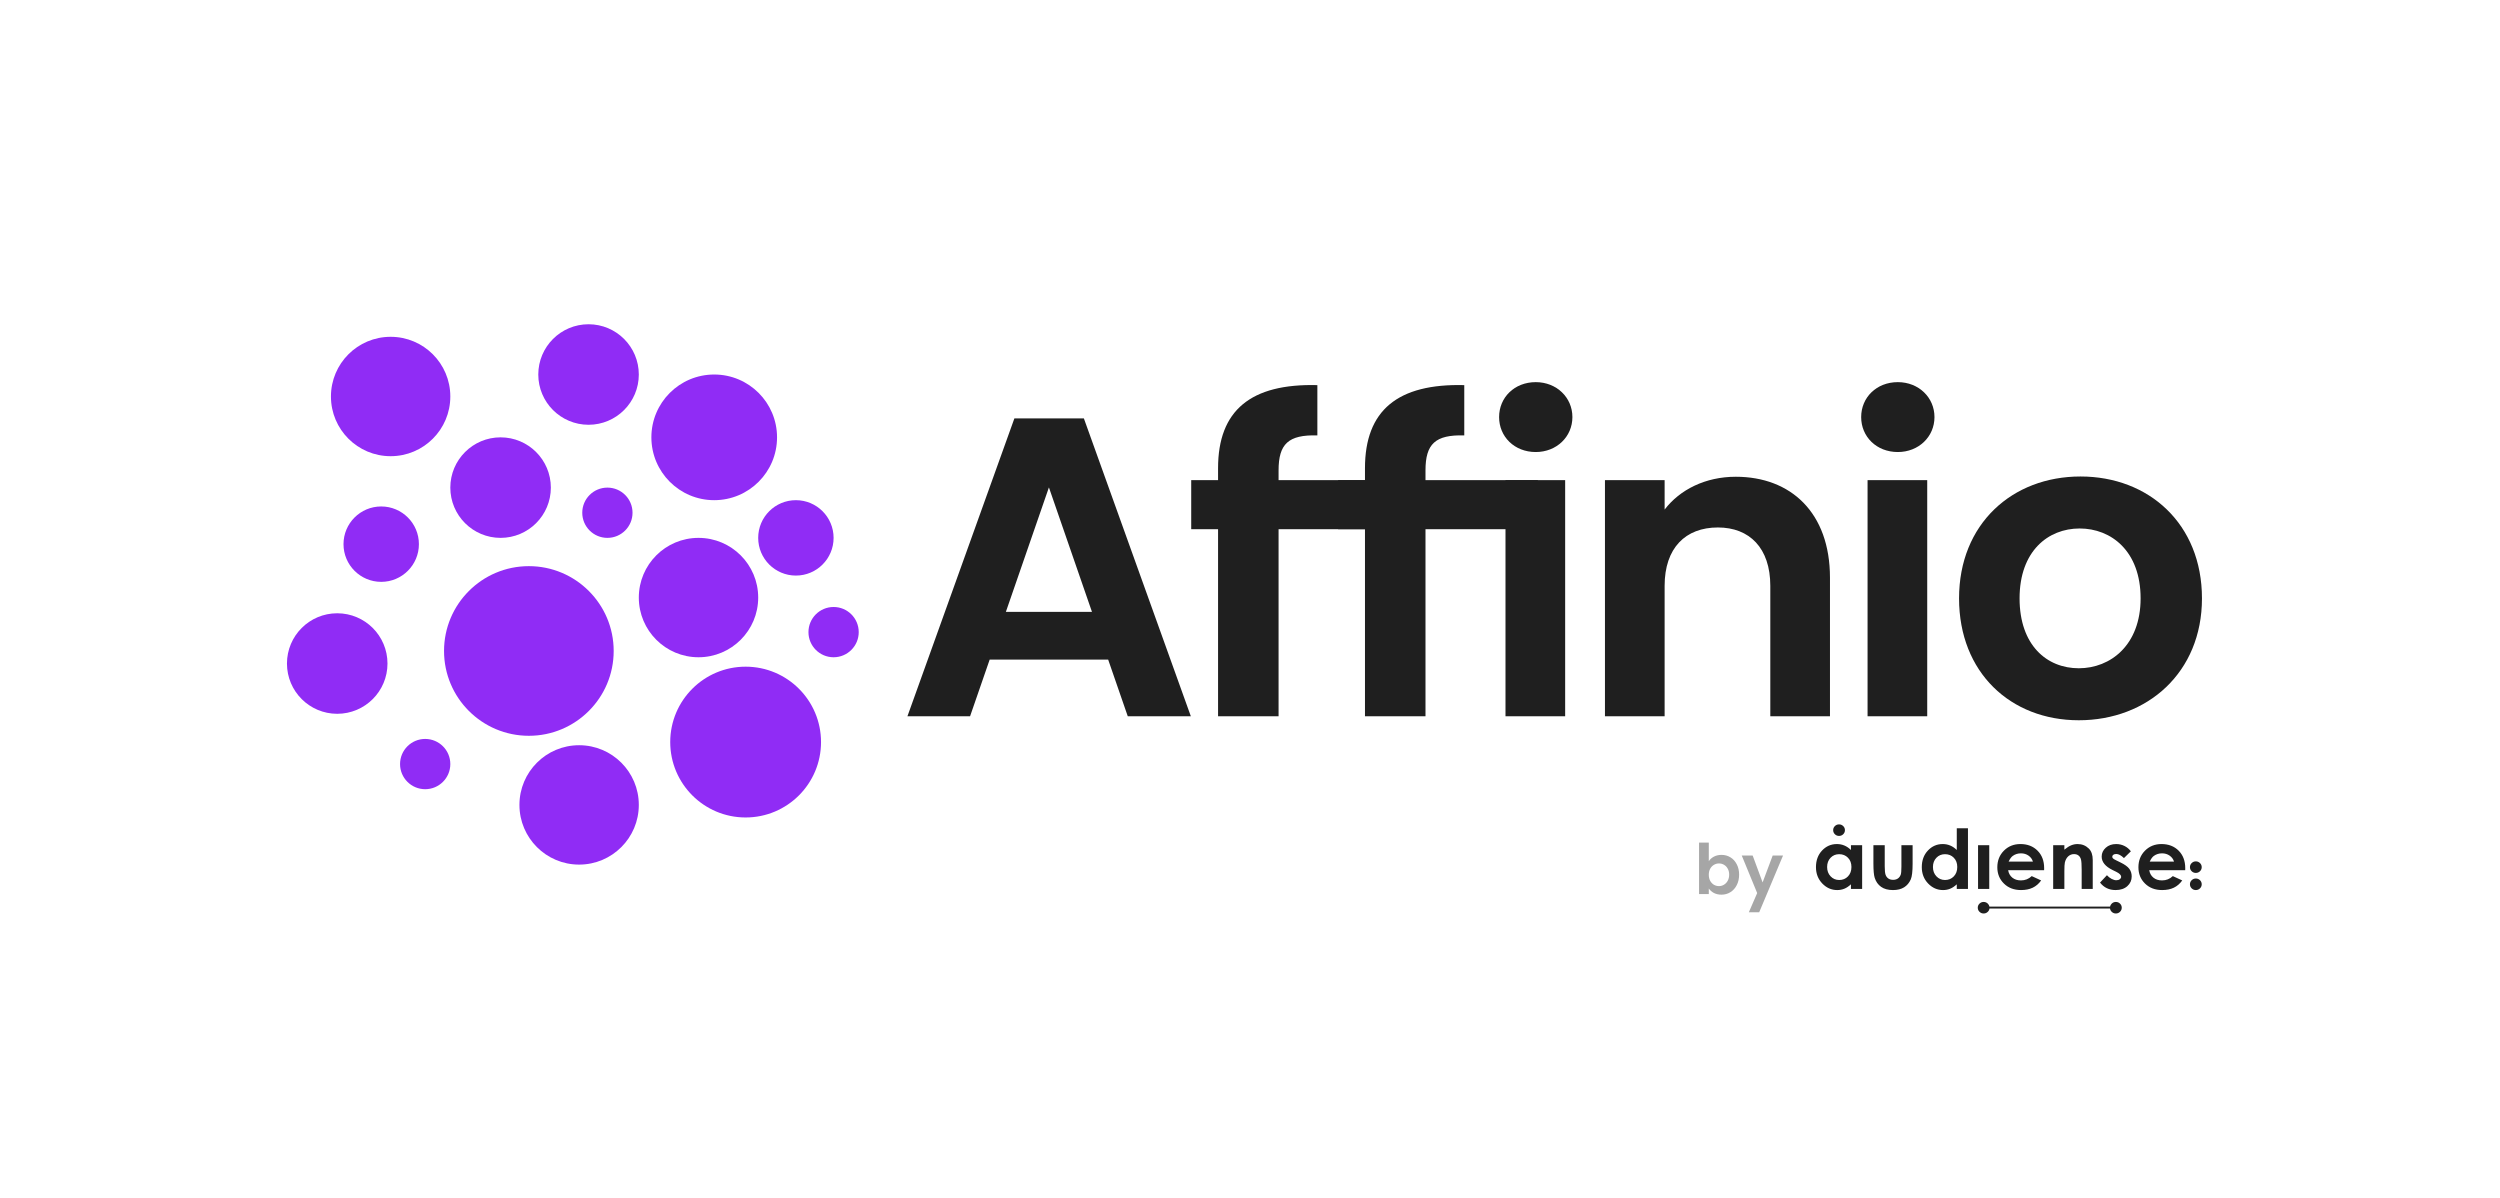 <svg width="453" height="217" viewBox="0 0 453 217" fill="none" xmlns="http://www.w3.org/2000/svg">
<path d="M335.39 153.146L337.419 153.146L337.419 161.074L335.39 161.074L335.39 160.236C334.994 160.606 334.597 160.872 334.199 161.034C333.801 161.197 333.369 161.279 332.904 161.279C331.86 161.279 330.957 160.881 330.196 160.087C329.434 159.293 329.052 158.305 329.052 157.125C329.052 155.901 329.421 154.898 330.159 154.115C330.896 153.333 331.791 152.942 332.845 152.942C333.33 152.942 333.785 153.032 334.21 153.212C334.636 153.392 335.029 153.661 335.391 154.02L335.391 153.146L335.39 153.146ZM360.485 164.271C360.446 164.07 360.349 163.892 360.191 163.738C359.983 163.534 359.731 163.432 359.434 163.432C359.141 163.432 358.891 163.534 358.683 163.738C358.475 163.942 358.371 164.188 358.371 164.474C358.371 164.766 358.475 165.013 358.683 165.217C358.891 165.422 359.141 165.524 359.434 165.524C359.731 165.524 359.983 165.422 360.191 165.217C360.364 165.049 360.465 164.85 360.494 164.621L382.338 164.621C382.368 164.85 382.469 165.049 382.641 165.217C382.849 165.422 383.099 165.524 383.391 165.524C383.689 165.524 383.941 165.422 384.149 165.217C384.357 165.013 384.461 164.766 384.461 164.474C384.461 164.188 384.357 163.942 384.149 163.738C383.941 163.534 383.689 163.432 383.391 163.432C383.099 163.432 382.849 163.534 382.641 163.738C382.484 163.892 382.386 164.07 382.348 164.271L360.485 164.271ZM333.258 154.779C332.632 154.779 332.11 154.996 331.696 155.431C331.281 155.866 331.074 156.423 331.074 157.103C331.074 157.788 331.285 158.352 331.707 158.794C332.129 159.236 332.648 159.457 333.265 159.457C333.903 159.457 334.431 159.24 334.85 158.805C335.27 158.37 335.48 157.8 335.48 157.096C335.48 156.406 335.27 155.847 334.85 155.42C334.43 154.992 333.9 154.779 333.258 154.779ZM339.462 153.146L341.513 153.146L341.513 156.964C341.513 157.708 341.565 158.224 341.669 158.513C341.773 158.802 341.941 159.027 342.172 159.187C342.403 159.347 342.687 159.428 343.025 159.428C343.362 159.428 343.648 159.349 343.884 159.191C344.121 159.033 344.295 158.801 344.41 158.495C344.494 158.267 344.536 157.778 344.536 157.03L344.536 153.146L346.565 153.146L346.565 156.506C346.565 157.89 346.453 158.837 346.23 159.347C345.958 159.969 345.557 160.447 345.027 160.779C344.497 161.112 343.823 161.279 343.006 161.279C342.119 161.279 341.402 161.084 340.855 160.696C340.307 160.307 339.922 159.765 339.699 159.071C339.541 158.59 339.462 157.716 339.462 156.447L339.462 153.146ZM354.567 150.086L356.595 150.086L356.595 161.074L354.567 161.074L354.567 160.236C354.17 160.606 353.774 160.872 353.376 161.034C352.978 161.197 352.545 161.279 352.081 161.279C351.036 161.279 350.134 160.881 349.372 160.087C348.61 159.293 348.229 158.305 348.229 157.125C348.229 155.901 348.598 154.898 349.335 154.115C350.072 153.333 350.967 152.942 352.021 152.942C352.506 152.942 352.961 153.032 353.387 153.212C353.812 153.392 354.205 153.661 354.567 154.02L354.567 150.086L354.567 150.086ZM352.434 154.779C351.808 154.779 351.286 154.996 350.872 155.431C350.457 155.866 350.25 156.423 350.25 157.103C350.25 157.788 350.461 158.352 350.883 158.794C351.305 159.236 351.825 159.457 352.442 159.457C353.079 159.457 353.607 159.24 354.026 158.805C354.446 158.37 354.656 157.8 354.656 157.096C354.656 156.406 354.446 155.847 354.026 155.42C353.607 154.992 353.076 154.779 352.434 154.779ZM358.423 153.146L360.452 153.146L360.452 161.074L358.423 161.074L358.423 153.146ZM370.393 157.686L363.877 157.686C363.971 158.25 364.222 158.698 364.631 159.03C365.04 159.363 365.561 159.529 366.195 159.529C366.953 159.529 367.604 159.27 368.149 158.75L369.858 159.537C369.432 160.129 368.922 160.568 368.327 160.852C367.733 161.136 367.027 161.278 366.21 161.278C364.942 161.278 363.909 160.886 363.112 160.101C362.314 159.317 361.915 158.334 361.915 157.154C361.915 155.944 362.313 154.94 363.108 154.141C363.903 153.342 364.9 152.942 366.099 152.942C367.372 152.942 368.407 153.342 369.204 154.141C370.002 154.94 370.4 155.995 370.4 157.307L370.393 157.686ZM368.364 156.119C368.23 155.677 367.966 155.318 367.572 155.041C367.178 154.764 366.72 154.626 366.198 154.626C365.633 154.626 365.137 154.781 364.71 155.092C364.442 155.286 364.194 155.629 363.966 156.119L368.364 156.119ZM372.035 153.146L374.063 153.146L374.063 153.959C374.523 153.579 374.94 153.314 375.313 153.165C375.687 153.017 376.069 152.942 376.46 152.942C377.261 152.942 377.941 153.217 378.5 153.766C378.969 154.232 379.204 154.922 379.204 155.835L379.204 161.074L377.198 161.074L377.198 157.602C377.198 156.656 377.155 156.028 377.069 155.718C376.982 155.407 376.832 155.17 376.616 155.008C376.401 154.845 376.136 154.764 375.819 154.764C375.41 154.764 375.057 154.899 374.764 155.168C374.469 155.437 374.265 155.81 374.152 156.285C374.093 156.533 374.063 157.069 374.063 157.894L374.063 161.075L372.035 161.075L372.035 153.146L372.035 153.146ZM386.114 154.254L384.859 155.485C384.348 154.99 383.885 154.742 383.469 154.742C383.242 154.742 383.063 154.789 382.934 154.884C382.805 154.979 382.741 155.097 382.741 155.238C382.741 155.344 382.782 155.443 382.864 155.533C382.945 155.623 383.147 155.745 383.469 155.901L384.212 156.265C384.995 156.644 385.532 157.03 385.824 157.423C386.117 157.817 386.263 158.279 386.263 158.808C386.263 159.512 385.999 160.1 385.471 160.571C384.944 161.043 384.237 161.278 383.351 161.278C382.172 161.278 381.23 160.827 380.527 159.923L381.775 158.589C382.013 158.861 382.292 159.081 382.611 159.249C382.931 159.416 383.214 159.5 383.462 159.5C383.729 159.5 383.945 159.437 384.108 159.311C384.272 159.185 384.353 159.039 384.353 158.873C384.353 158.568 384.059 158.269 383.469 157.977L382.786 157.642C381.478 156.996 380.824 156.187 380.824 155.215C380.824 154.589 381.07 154.053 381.564 153.609C382.056 153.164 382.687 152.942 383.454 152.942C383.979 152.942 384.473 153.055 384.937 153.281C385.4 153.507 385.792 153.831 386.114 154.254ZM395.959 157.686L389.443 157.686C389.537 158.25 389.788 158.698 390.197 159.03C390.606 159.363 391.127 159.529 391.761 159.529C392.519 159.529 393.17 159.27 393.715 158.75L395.424 159.537C394.998 160.129 394.488 160.568 393.894 160.852C393.299 161.136 392.593 161.278 391.776 161.278C390.508 161.278 389.475 160.886 388.678 160.101C387.88 159.317 387.481 158.334 387.481 157.154C387.481 155.944 387.879 154.94 388.673 154.141C389.469 153.342 390.465 152.942 391.664 152.942C392.937 152.942 393.973 153.342 394.77 154.141C395.567 154.94 395.966 155.995 395.966 157.307L395.959 157.686ZM393.93 156.119C393.796 155.677 393.532 155.318 393.138 155.041C392.744 154.764 392.286 154.626 391.765 154.626C391.199 154.626 390.703 154.781 390.276 155.092C390.008 155.286 389.76 155.629 389.532 156.119L393.93 156.119ZM397.88 159.187C398.178 159.187 398.43 159.289 398.639 159.493C398.847 159.697 398.951 159.943 398.951 160.229C398.951 160.521 398.847 160.768 398.639 160.972C398.43 161.177 398.178 161.279 397.88 161.279C397.589 161.279 397.339 161.177 397.131 160.972C396.923 160.768 396.818 160.521 396.818 160.229C396.818 159.943 396.923 159.697 397.131 159.493C397.339 159.289 397.589 159.187 397.88 159.187ZM397.88 156.082C398.178 156.082 398.43 156.184 398.639 156.388C398.847 156.592 398.951 156.837 398.951 157.124C398.951 157.415 398.847 157.663 398.639 157.867C398.43 158.071 398.178 158.173 397.88 158.173C397.589 158.173 397.339 158.071 397.131 157.867C396.923 157.663 396.818 157.415 396.818 157.124C396.818 156.837 396.923 156.592 397.131 156.388C397.339 156.184 397.589 156.082 397.88 156.082ZM333.232 149.378C333.53 149.378 333.782 149.48 333.99 149.684C334.198 149.888 334.302 150.133 334.302 150.42C334.302 150.711 334.198 150.959 333.99 151.163C333.782 151.367 333.53 151.469 333.232 151.469C332.94 151.469 332.69 151.367 332.482 151.163C332.274 150.959 332.17 150.711 332.17 150.42C332.17 150.133 332.274 149.888 332.482 149.684C332.69 149.48 332.94 149.378 333.232 149.378Z" fill="#1F1F1F"/>
<path d="M309.634 156.04C309.861 155.703 310.171 155.43 310.566 155.22C310.969 155.01 311.427 154.905 311.94 154.905C312.536 154.905 313.074 155.052 313.553 155.346C314.04 155.64 314.422 156.061 314.699 156.607C314.985 157.144 315.128 157.77 315.128 158.484C315.128 159.198 314.985 159.833 314.699 160.387C314.422 160.933 314.04 161.357 313.553 161.66C313.074 161.962 312.536 162.113 311.94 162.113C311.419 162.113 310.961 162.013 310.566 161.811C310.18 161.601 309.869 161.332 309.634 161.004V162H307.869V152.675H309.634V156.04ZM313.326 158.484C313.326 158.064 313.238 157.703 313.061 157.4C312.893 157.09 312.666 156.854 312.381 156.695C312.104 156.535 311.801 156.455 311.474 156.455C311.154 156.455 310.852 156.539 310.566 156.707C310.289 156.867 310.062 157.102 309.886 157.413C309.718 157.724 309.634 158.089 309.634 158.509C309.634 158.929 309.718 159.295 309.886 159.606C310.062 159.917 310.289 160.156 310.566 160.324C310.852 160.484 311.154 160.563 311.474 160.563C311.801 160.563 312.104 160.479 312.381 160.311C312.666 160.143 312.893 159.904 313.061 159.593C313.238 159.282 313.326 158.913 313.326 158.484ZM323.089 155.019L318.766 165.302H316.889L318.401 161.824L315.603 155.019H317.582L319.384 159.896L321.211 155.019H323.089Z" fill="#A6A6A6"/>
<g clip-path="url(#clip0_68_53)">
<path d="M204.35 129.786L200.798 119.516H179.33L175.778 129.786H164.427L183.809 75.808H196.396L215.779 129.786H204.35ZM197.863 110.867L190.064 88.318L182.265 110.867H197.863Z" fill="#1F1F1F"/>
<path d="M220.713 129.786V95.886H215.848V87.005H220.713V84.843C220.713 74.341 226.659 69.476 238.706 69.785V78.897C233.454 78.743 231.678 80.442 231.678 85.229V87.005H252.039V95.886H231.678V129.786H220.713Z" fill="#1F1F1F"/>
<path d="M247.333 129.786V95.886H242.468V87.005H247.333V84.843C247.333 74.341 253.279 69.476 265.326 69.785V78.897C260.075 78.743 258.299 80.442 258.299 85.229V87.005H278.66V95.886H258.299V129.786H247.333Z" fill="#1F1F1F"/>
<path d="M272.795 129.786V87.005H283.606V129.786H272.795ZM278.278 81.909C274.417 81.909 271.637 79.129 271.637 75.576C271.637 72.024 274.417 69.244 278.278 69.244C282.062 69.244 284.919 72.024 284.919 75.576C284.919 79.129 282.062 81.909 278.278 81.909Z" fill="#1F1F1F"/>
<path d="M320.78 129.786V106.156C320.78 99.284 316.996 95.577 311.282 95.577C305.413 95.577 301.629 99.284 301.629 106.156V129.786H290.818V87.005H301.629V92.334C304.409 88.704 309.042 86.388 314.525 86.388C324.487 86.388 331.591 92.874 331.591 104.689V129.786H320.78Z" fill="#1F1F1F"/>
<path d="M338.403 129.786V87.005H349.213V129.786H338.403ZM343.885 81.909C340.024 81.909 337.244 79.129 337.244 75.576C337.244 72.024 340.024 69.244 343.885 69.244C347.669 69.244 350.527 72.024 350.527 75.576C350.527 79.129 347.669 81.909 343.885 81.909Z" fill="#1F1F1F"/>
<path d="M398.997 108.426C398.997 121.862 389.112 130.511 376.679 130.511C364.324 130.511 354.981 121.862 354.981 108.426C354.981 94.912 364.632 86.34 376.988 86.34C389.343 86.34 398.997 94.912 398.997 108.426ZM365.946 108.426C365.946 116.92 370.887 121.09 376.679 121.09C382.394 121.09 387.878 116.92 387.878 108.426C387.878 99.854 382.549 95.761 376.834 95.761C371.121 95.761 365.946 99.854 365.946 108.426Z" fill="#1F1F1F"/>
<path d="M70.782 82.662C76.756 82.662 81.598 77.82 81.598 71.846C81.598 65.873 76.756 61.03 70.782 61.03C64.809 61.03 59.967 65.873 59.967 71.846C59.967 77.82 64.809 82.662 70.782 82.662Z" fill="#902CF5"/>
<path d="M126.569 119.095C132.542 119.095 137.385 114.252 137.385 108.279C137.385 102.305 132.542 97.463 126.569 97.463C120.595 97.463 115.753 102.305 115.753 108.279C115.753 114.252 120.595 119.095 126.569 119.095Z" fill="#902CF5"/>
<path d="M135.108 148.126C142.653 148.126 148.77 142.01 148.77 134.464C148.77 126.919 142.653 120.802 135.108 120.802C127.562 120.802 121.446 126.919 121.446 134.464C121.446 142.01 127.562 148.126 135.108 148.126Z" fill="#902CF5"/>
<path d="M95.829 133.326C104.318 133.326 111.199 126.445 111.199 117.956C111.199 109.468 104.318 102.586 95.829 102.586C87.341 102.586 80.46 109.468 80.46 117.956C80.46 126.445 87.341 133.326 95.829 133.326Z" fill="#902CF5"/>
<path d="M129.415 90.632C135.703 90.632 140.8 85.535 140.8 79.247C140.8 72.959 135.703 67.862 129.415 67.862C123.127 67.862 118.03 72.959 118.03 79.247C118.03 85.535 123.127 90.632 129.415 90.632Z" fill="#902CF5"/>
<path d="M90.706 97.463C95.736 97.463 99.814 93.385 99.814 88.355C99.814 83.325 95.736 79.247 90.706 79.247C85.676 79.247 81.598 83.325 81.598 88.355C81.598 93.385 85.676 97.463 90.706 97.463Z" fill="#902CF5"/>
<path d="M106.645 76.97C111.675 76.97 115.753 72.892 115.753 67.862C115.753 62.832 111.675 58.754 106.645 58.754C101.615 58.754 97.537 62.832 97.537 67.862C97.537 72.892 101.615 76.97 106.645 76.97Z" fill="#902CF5"/>
<path d="M61.105 129.341C66.135 129.341 70.213 125.263 70.213 120.233C70.213 115.203 66.135 111.125 61.105 111.125C56.075 111.125 51.997 115.203 51.997 120.233C51.997 125.263 56.075 129.341 61.105 129.341Z" fill="#902CF5"/>
<path d="M69.075 105.432C72.847 105.432 75.906 102.374 75.906 98.601C75.906 94.829 72.847 91.77 69.075 91.77C65.302 91.77 62.243 94.829 62.243 98.601C62.243 102.374 65.302 105.432 69.075 105.432Z" fill="#902CF5"/>
<path d="M144.216 104.294C147.988 104.294 151.047 101.235 151.047 97.463C151.047 93.69 147.988 90.632 144.216 90.632C140.443 90.632 137.385 93.69 137.385 97.463C137.385 101.235 140.443 104.294 144.216 104.294Z" fill="#902CF5"/>
<path d="M151.047 119.095C153.562 119.095 155.601 117.056 155.601 114.541C155.601 112.025 153.562 109.987 151.047 109.987C148.531 109.987 146.493 112.025 146.493 114.541C146.493 117.056 148.531 119.095 151.047 119.095Z" fill="#902CF5"/>
<path d="M110.06 97.463C112.576 97.463 114.614 95.424 114.614 92.909C114.614 90.394 112.576 88.355 110.06 88.355C107.545 88.355 105.506 90.394 105.506 92.909C105.506 95.424 107.545 97.463 110.06 97.463Z" fill="#902CF5"/>
<path d="M77.044 143.003C79.559 143.003 81.598 140.964 81.598 138.449C81.598 135.934 79.559 133.895 77.044 133.895C74.529 133.895 72.49 135.934 72.49 138.449C72.49 140.964 74.529 143.003 77.044 143.003Z" fill="#902CF5"/>
<path d="M104.937 156.666C110.911 156.666 115.753 151.823 115.753 145.85C115.753 139.876 110.911 135.034 104.937 135.034C98.964 135.034 94.122 139.876 94.122 145.85C94.122 151.823 98.964 156.666 104.937 156.666Z" fill="#902CF5"/>
</g>
<defs>
<clipPath id="clip0_68_53">
<rect width="347" height="100.838" fill="white" transform="translate(52 57.291)"/>
</clipPath>
</defs>
</svg>
